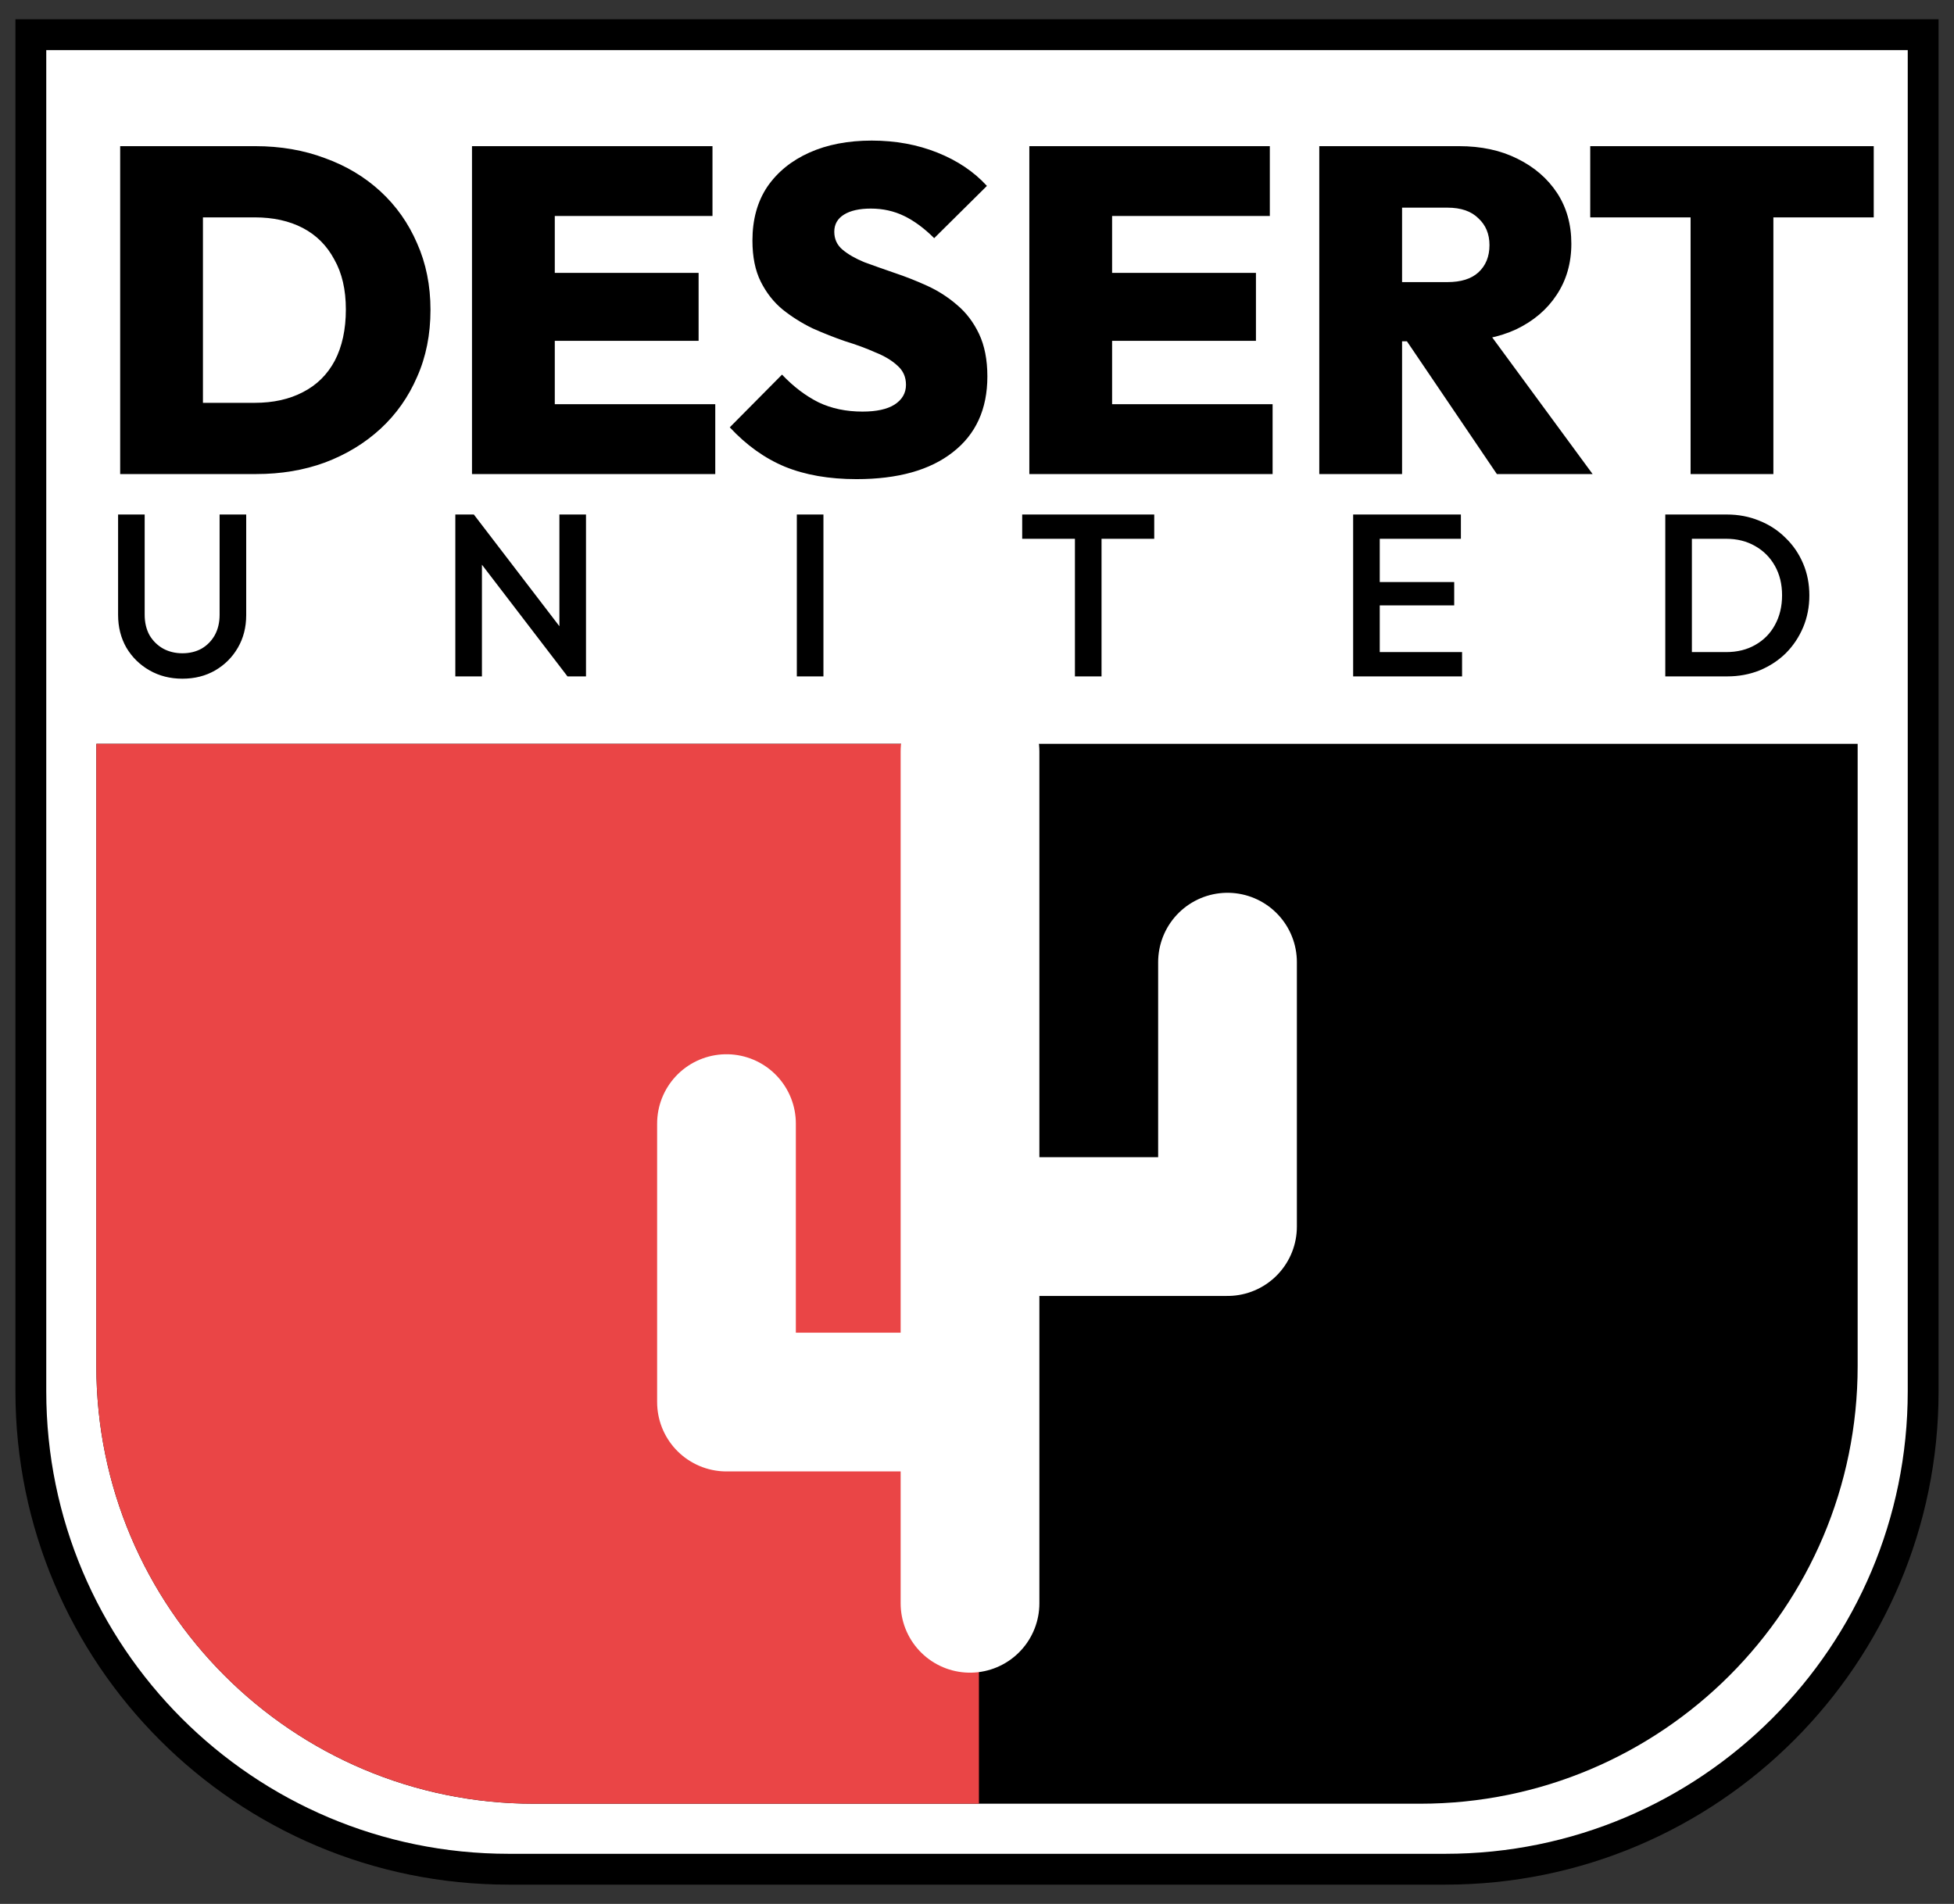 <svg width="78" height="76" viewBox="0 0 78 76" fill="none" xmlns="http://www.w3.org/2000/svg">
<rect x="0" y="0" width="78" height="76" fill="#333333" stroke="none"/>
<path d="M1.846 1.385H1.231V2V55.538C1.231 66.074 9.772 74.615 20.308 74.615H57.692C68.228 74.615 76.769 66.074 76.769 55.538V2V1.385H76.154H1.846Z" fill="white" stroke="black" stroke-width="1.231"/>
<path d="M3.846 29.693H74.154V54.533C74.154 64.18 66.333 72 56.686 72H21.314C11.667 72 3.846 64.18 3.846 54.533V29.693Z" fill="black"/>
<path d="M3.846 29.693H39.077V72H21.314C11.667 72 3.846 64.18 3.846 54.533V29.693Z" fill="#EA4546"/>
<path d="M7.03 18.923V16.08H10.169C10.907 16.08 11.547 15.938 12.089 15.655C12.643 15.372 13.067 14.954 13.363 14.4C13.658 13.834 13.806 13.15 13.806 12.351C13.806 11.563 13.652 10.898 13.344 10.357C13.049 9.803 12.63 9.384 12.089 9.101C11.547 8.818 10.907 8.677 10.169 8.677H6.883V5.834H10.187C11.197 5.834 12.126 5.994 12.975 6.314C13.824 6.621 14.563 7.064 15.191 7.643C15.818 8.221 16.304 8.911 16.649 9.711C17.006 10.511 17.184 11.397 17.184 12.369C17.184 13.354 17.006 14.246 16.649 15.046C16.304 15.846 15.818 16.535 15.191 17.114C14.563 17.692 13.824 18.141 12.975 18.461C12.138 18.769 11.221 18.923 10.224 18.923H7.03ZM4.797 18.923V5.834H8.101V18.923H4.797ZM18.841 18.923V5.834H22.146V18.923H18.841ZM21.463 18.923V16.135H28.552V18.923H21.463ZM21.463 13.606V10.892H27.887V13.606H21.463ZM21.463 8.621V5.834H28.441V8.621H21.463ZM34.19 19.126C33.094 19.126 32.14 18.96 31.328 18.628C30.528 18.295 29.796 17.772 29.131 17.058L31.217 14.954C31.673 15.434 32.159 15.803 32.676 16.061C33.193 16.308 33.777 16.43 34.43 16.43C34.983 16.43 35.408 16.338 35.703 16.154C36.011 15.957 36.165 15.692 36.165 15.36C36.165 15.052 36.054 14.8 35.833 14.603C35.611 14.394 35.316 14.215 34.947 14.068C34.59 13.908 34.19 13.76 33.746 13.624C33.316 13.477 32.879 13.304 32.436 13.107C32.005 12.898 31.605 12.646 31.236 12.351C30.879 12.055 30.59 11.686 30.368 11.243C30.146 10.8 30.036 10.252 30.036 9.6C30.036 8.763 30.233 8.049 30.627 7.458C31.033 6.867 31.593 6.412 32.306 6.092C33.02 5.772 33.851 5.612 34.799 5.612C35.746 5.612 36.62 5.772 37.42 6.092C38.22 6.412 38.879 6.855 39.396 7.421L37.291 9.507C36.897 9.114 36.497 8.818 36.091 8.621C35.685 8.424 35.242 8.326 34.762 8.326C34.306 8.326 33.95 8.406 33.691 8.566C33.433 8.726 33.303 8.954 33.303 9.249C33.303 9.544 33.414 9.784 33.636 9.969C33.857 10.154 34.147 10.32 34.503 10.467C34.873 10.603 35.273 10.744 35.703 10.892C36.147 11.04 36.583 11.212 37.014 11.409C37.445 11.606 37.839 11.858 38.196 12.166C38.565 12.474 38.86 12.861 39.082 13.329C39.303 13.797 39.414 14.363 39.414 15.027C39.414 16.332 38.953 17.341 38.03 18.055C37.119 18.769 35.839 19.126 34.19 19.126ZM41.089 18.923V5.834H44.393V18.923H41.089ZM43.71 18.923V16.135H50.8V18.923H43.71ZM43.71 13.606V10.892H50.135V13.606H43.71ZM43.71 8.621V5.834H50.689V8.621H43.71ZM55.285 13.624V11.261H57.777C58.319 11.261 58.731 11.132 59.014 10.874C59.309 10.603 59.457 10.24 59.457 9.784C59.457 9.341 59.309 8.984 59.014 8.714C58.731 8.431 58.319 8.289 57.777 8.289H55.285V5.834H58.239C59.125 5.834 59.9 6 60.565 6.332C61.242 6.664 61.771 7.12 62.153 7.698C62.534 8.277 62.725 8.954 62.725 9.729C62.725 10.504 62.528 11.188 62.134 11.778C61.752 12.357 61.217 12.812 60.528 13.144C59.839 13.464 59.032 13.624 58.109 13.624H55.285ZM52.663 18.923V5.834H55.968V18.923H52.663ZM59.752 18.923L55.949 13.31L58.922 12.591L63.574 18.923H59.752ZM67.485 18.923V5.926H70.79V18.923H67.485ZM63.479 8.677V5.834H74.796V8.677H63.479Z" fill="black"/>
<path d="M7.28 27.092C6.794 27.092 6.357 26.981 5.969 26.76C5.581 26.538 5.274 26.237 5.046 25.855C4.824 25.467 4.714 25.03 4.714 24.544V20.538H5.775V24.535C5.775 24.849 5.84 25.123 5.969 25.357C6.104 25.584 6.286 25.763 6.514 25.892C6.741 26.015 6.997 26.077 7.28 26.077C7.569 26.077 7.824 26.015 8.046 25.892C8.268 25.763 8.443 25.584 8.572 25.357C8.701 25.123 8.766 24.852 8.766 24.544V20.538H9.828V24.553C9.828 25.04 9.717 25.474 9.495 25.855C9.274 26.237 8.972 26.538 8.591 26.76C8.209 26.981 7.772 27.092 7.28 27.092ZM18.176 27V20.538H18.915L19.238 21.757V27H18.176ZM22.653 27L18.785 21.95L18.915 20.538L22.782 25.587L22.653 27ZM22.653 27L22.33 25.864V20.538H23.392V27H22.653ZM31.808 27V20.538H32.87V27H31.808ZM42.909 27V20.723H43.971V27H42.909ZM40.804 21.507V20.538H46.075V21.507H40.804ZM54.015 27V20.538H55.077V27H54.015ZM54.744 27V26.03H58.363V27H54.744ZM54.744 24.166V23.233H58.049V24.166H54.744ZM54.744 21.507V20.538H58.316V21.507H54.744ZM67.204 27V26.03H68.903C69.346 26.03 69.734 25.935 70.066 25.744C70.404 25.553 70.666 25.289 70.85 24.95C71.041 24.606 71.137 24.209 71.137 23.76C71.137 23.317 71.041 22.926 70.85 22.587C70.66 22.249 70.395 21.984 70.057 21.794C69.724 21.603 69.34 21.507 68.903 21.507H67.204V20.538H68.93C69.398 20.538 69.832 20.621 70.232 20.787C70.632 20.947 70.98 21.175 71.275 21.47C71.577 21.76 71.81 22.101 71.977 22.495C72.143 22.883 72.226 23.307 72.226 23.769C72.226 24.224 72.143 24.649 71.977 25.043C71.81 25.437 71.58 25.781 71.284 26.077C70.989 26.366 70.641 26.593 70.241 26.76C69.841 26.92 69.41 27 68.949 27H67.204ZM66.475 27V20.538H67.537V27H66.475Z" fill="black"/>
<path d="M38.721 30V48.962M38.721 64V55.967M38.721 55.967H29V44.852M38.721 55.967V48.962M38.721 48.962H49V38.407" stroke="white" stroke-width="5.538" stroke-linecap="round" stroke-linejoin="round"/>
</svg>
